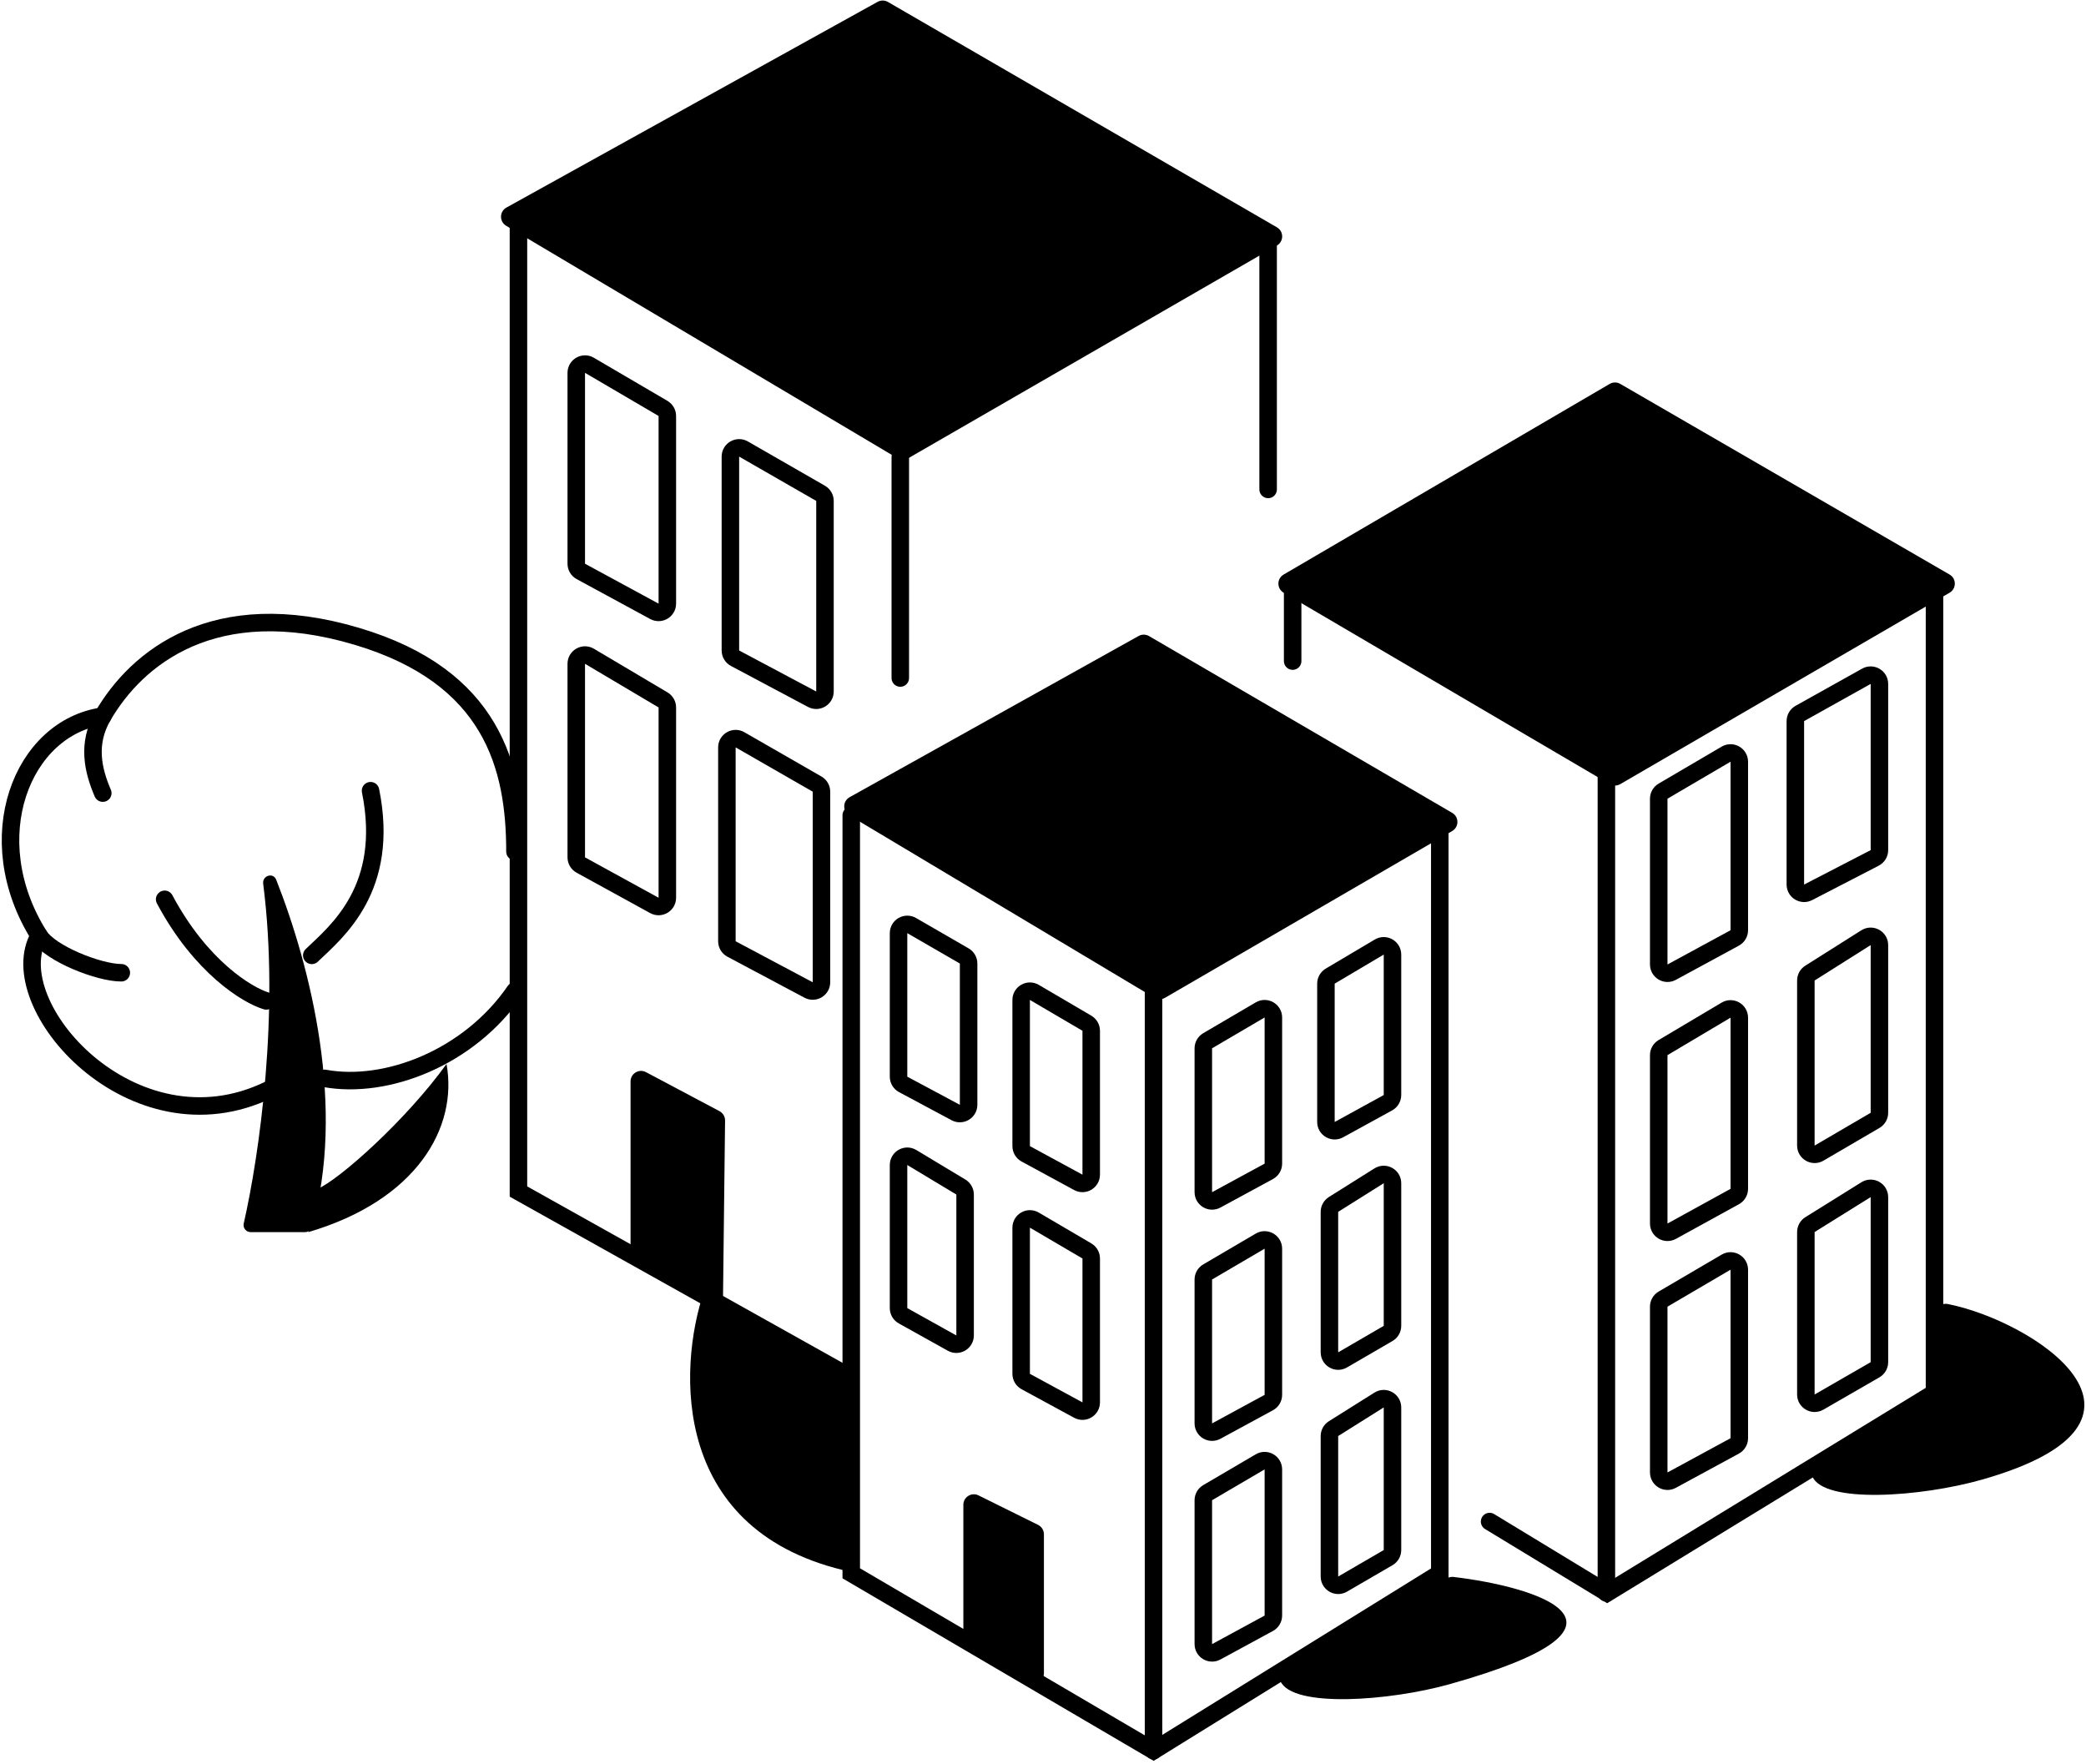<svg width="596" height="504" viewBox="0 0 596 504" fill="none" xmlns="http://www.w3.org/2000/svg">
<path d="M180.159 308.968V358.911C180.159 360.011 180.76 361.023 181.727 361.548L202.144 372.656C204.132 373.737 206.555 372.315 206.582 370.053L207.162 320.147C207.175 319.024 206.559 317.987 205.567 317.46L184.57 306.316C182.57 305.254 180.159 306.704 180.159 308.968Z" fill="black"/>
<path d="M257.228 130.551V193.71" stroke="black" stroke-width="5" stroke-linecap="round"/>
<path d="M242.202 393.056L148.129 340.424V64.762" stroke="black" stroke-width="5" stroke-linecap="round"/>
<path d="M362.322 67.766V139.83" stroke="black" stroke-width="5" stroke-linecap="round"/>
<path d="M364.83 70.144L259.461 130.943C258.52 131.486 257.36 131.479 256.427 130.924L144.62 64.507C142.628 63.323 142.671 60.423 144.698 59.299L250.738 0.529C251.661 0.017 252.785 0.028 253.699 0.557L364.835 64.945C366.834 66.103 366.831 68.99 364.83 70.144Z" fill="black"/>
<path d="M164.645 106.526C164.645 104.592 166.744 103.389 168.412 104.367L189.431 116.685C190.197 117.134 190.668 117.956 190.668 118.844V172.458C190.668 174.355 188.64 175.562 186.973 174.658L165.954 163.256C165.147 162.817 164.645 161.973 164.645 161.056V106.526Z" stroke="black" stroke-width="5"/>
<path d="M164.645 189.655C164.645 187.715 166.755 186.513 168.424 187.503L189.443 199.969C190.202 200.42 190.668 201.238 190.668 202.122V256.486C190.668 258.389 188.629 259.595 186.962 258.679L165.943 247.14C165.142 246.701 164.645 245.86 164.645 244.947V189.655Z" stroke="black" stroke-width="5"/>
<path d="M208.684 130.46C208.684 128.535 210.765 127.331 212.433 128.29L234.453 140.942C235.23 141.388 235.708 142.215 235.708 143.111V197.557C235.708 199.445 233.698 200.653 232.031 199.767L210.011 188.055C209.195 187.621 208.684 186.771 208.684 185.846V130.46Z" stroke="black" stroke-width="5"/>
<path d="M207.683 213.534C207.683 211.609 209.764 210.405 211.432 211.364L233.452 224.016C234.229 224.463 234.707 225.289 234.707 226.185V280.631C234.707 282.52 232.698 283.727 231.03 282.841L209.01 271.129C208.194 270.695 207.683 269.845 207.683 268.92V213.534Z" stroke="black" stroke-width="5"/>
<path d="M275.244 429.924V468.425C275.244 469.509 275.829 470.509 276.774 471.041L293.789 480.619C295.791 481.746 298.264 480.299 298.264 478.002V438.353C298.264 437.211 297.618 436.169 296.595 435.661L279.58 427.234C277.584 426.245 275.244 427.697 275.244 429.924Z" fill="black"/>
<path d="M329.58 500.153V282.02" stroke="black" stroke-width="5" stroke-linecap="round"/>
<path d="M243.215 232.914V449.497L329.58 500.154L411.366 449.497V235.534" stroke="black" stroke-width="5" stroke-linecap="round"/>
<path d="M414.911 237.425L332.861 285.072C331.917 285.62 330.75 285.613 329.812 285.053L242.672 232.956C240.689 231.771 240.733 228.882 242.75 227.756L325.32 181.701C326.248 181.183 327.379 181.194 328.296 181.729L414.916 232.234C416.905 233.394 416.902 236.269 414.911 237.425Z" fill="black"/>
<path d="M256.727 266.607C256.727 264.681 258.813 263.477 260.481 264.441L275.495 273.117C276.269 273.564 276.745 274.389 276.745 275.283V315.642C276.745 317.533 274.729 318.74 273.063 317.849L258.049 309.818C257.236 309.383 256.727 308.535 256.727 307.612V266.607Z" stroke="black" stroke-width="5"/>
<path d="M256.727 332.85C256.727 330.903 258.852 329.702 260.52 330.706L274.533 339.141C275.285 339.593 275.744 340.407 275.744 341.285V381.538C275.744 383.447 273.692 384.653 272.024 383.724L258.011 375.917C257.219 375.474 256.727 374.637 256.727 373.731V332.85Z" stroke="black" stroke-width="5"/>
<path d="M291.759 285.689C291.759 283.756 293.86 282.553 295.527 283.531L310.541 292.338C311.306 292.788 311.777 293.609 311.777 294.496V335.599C311.777 337.497 309.748 338.704 308.08 337.798L293.067 329.646C292.261 329.208 291.759 328.365 291.759 327.447V285.689Z" stroke="black" stroke-width="5"/>
<path d="M291.759 350.748C291.759 348.814 293.86 347.611 295.527 348.59L310.541 357.397C311.306 357.846 311.777 358.667 311.777 359.555V400.658C311.777 402.555 309.748 403.763 308.08 402.857L293.067 394.704C292.261 394.267 291.759 393.423 291.759 392.505V350.748Z" stroke="black" stroke-width="5"/>
<path d="M397.853 272.725C397.853 270.786 395.744 269.584 394.075 270.572L380.063 278.88C379.303 279.33 378.836 280.148 378.836 281.032V320.544C378.836 322.446 380.875 323.653 382.543 322.738L396.555 315.048C397.356 314.609 397.853 313.768 397.853 312.854V272.725Z" stroke="black" stroke-width="5"/>
<path d="M397.854 338.053C397.854 336.085 395.687 334.887 394.021 335.934L381.009 344.108C380.28 344.565 379.837 345.366 379.837 346.227V386.36C379.837 388.29 381.929 389.494 383.598 388.523L396.609 380.959C397.38 380.511 397.854 379.687 397.854 378.796V338.053Z" stroke="black" stroke-width="5"/>
<path d="M363.823 290.693C363.823 288.76 361.723 287.557 360.055 288.535L345.041 297.342C344.276 297.792 343.805 298.612 343.805 299.5V340.603C343.805 342.501 345.834 343.708 347.501 342.802L362.515 334.65C363.322 334.212 363.823 333.369 363.823 332.451V290.693Z" stroke="black" stroke-width="5"/>
<path d="M363.823 356.752C363.823 354.818 361.723 353.615 360.055 354.594L345.041 363.401C344.276 363.85 343.805 364.671 343.805 365.559V406.662C343.805 408.559 345.834 409.766 347.501 408.861L362.515 400.708C363.322 400.271 363.823 399.427 363.823 398.509V356.752Z" stroke="black" stroke-width="5"/>
<path d="M397.854 402.108C397.854 400.14 395.687 398.942 394.021 399.989L381.009 408.162C380.28 408.62 379.837 409.42 379.837 410.281V450.415C379.837 452.345 381.929 453.549 383.598 452.578L396.609 445.013C397.38 444.566 397.854 443.741 397.854 442.85V402.108Z" stroke="black" stroke-width="5"/>
<path d="M363.823 419.811C363.823 417.877 361.723 416.674 360.055 417.653L345.041 426.459C344.276 426.909 343.805 427.73 343.805 428.617V469.72C343.805 471.618 345.834 472.825 347.501 471.919L362.515 463.767C363.322 463.33 363.823 462.486 363.823 461.568V419.811Z" stroke="black" stroke-width="5"/>
<path d="M458.968 455.111V221.477" stroke="black" stroke-width="5" stroke-linecap="round"/>
<path d="M552.714 166.852V397.913L459.19 455.11L425.6 434.708" stroke="black" stroke-width="5" stroke-linecap="round"/>
<path d="M557.025 169.341L462.935 224.026C461.998 224.57 460.841 224.567 459.906 224.019L366.743 169.334C364.764 168.173 364.766 165.31 366.747 164.152L459.911 109.684C460.843 109.139 461.996 109.137 462.931 109.677L557.02 164.146C559.016 165.301 559.019 168.182 557.025 169.341Z" fill="black"/>
<path d="M536.979 195.397C536.979 193.486 534.925 192.28 533.256 193.212L514.239 203.834C513.447 204.276 512.957 205.112 512.957 206.018V252.714C512.957 254.589 514.943 255.798 516.608 254.937L535.625 245.105C536.457 244.675 536.979 243.818 536.979 242.882V195.397Z" stroke="black" stroke-width="5"/>
<path d="M536.978 270.018C536.978 268.048 534.806 266.85 533.141 267.902L517.127 278.014C516.4 278.473 515.959 279.271 515.959 280.13V327.285C515.959 329.218 518.056 330.421 519.725 329.446L535.739 320.086C536.507 319.637 536.978 318.815 536.978 317.926V270.018Z" stroke="black" stroke-width="5"/>
<path d="M496.943 217.627C496.943 215.694 494.843 214.491 493.175 215.468L475.159 226.032C474.392 226.48 473.922 227.302 473.922 228.19V275.549C473.922 277.446 475.951 278.653 477.618 277.748L495.634 267.97C496.441 267.533 496.943 266.688 496.943 265.772V217.627Z" stroke="black" stroke-width="5"/>
<path d="M496.943 290.753C496.943 288.812 494.831 287.61 493.162 288.601L475.146 299.305C474.387 299.756 473.922 300.574 473.922 301.456V349.563C473.922 351.465 475.963 352.672 477.63 351.755L495.646 341.847C496.446 341.407 496.943 340.567 496.943 339.655V290.753Z" stroke="black" stroke-width="5"/>
<path d="M536.978 342.018C536.978 340.054 534.82 338.856 533.153 339.894L517.139 349.871C516.406 350.327 515.959 351.131 515.959 351.995V398.407C515.959 400.333 518.044 401.537 519.712 400.575L535.726 391.34C536.501 390.893 536.978 390.067 536.978 389.172V342.018Z" stroke="black" stroke-width="5"/>
<path d="M496.943 362.756C496.943 360.823 494.843 359.619 493.175 360.597L475.159 371.161C474.392 371.609 473.922 372.431 473.922 373.319V420.678C473.922 422.575 475.951 423.782 477.618 422.877L495.634 413.099C496.441 412.662 496.943 411.817 496.943 410.9V362.756Z" stroke="black" stroke-width="5"/>
<path d="M369.328 167.855V188.874" stroke="black" stroke-width="5" stroke-linecap="round"/>
<path d="M127.58 303.977C115.993 320.077 96.855 337.087 90.71 339.685L88.076 352.02C119.021 342.93 130.872 322.155 127.58 303.977Z" fill="black"/>
<path d="M75.195 252.491C79.93 289.339 74.086 330.014 69.64 349.55C69.352 350.815 70.311 352.019 71.608 352.019H87.155C88.033 352.019 88.811 351.448 89.056 350.604C98.911 316.713 88.776 276.339 78.918 251.344C78.054 249.155 74.896 250.157 75.195 252.491Z" fill="black"/>
<path d="M92.753 308.095C110.442 311.322 134.026 302.176 147.129 283.102" stroke="black" stroke-width="5" stroke-linecap="round"/>
<path d="M11.185 267.328C-0.149 286.878 37.978 330.22 76.836 311.32" stroke="black" stroke-width="5" stroke-linecap="round"/>
<path d="M29.367 204.602C6.328 207.858 -6.306 239.434 11.185 267.33C14.369 272.407 28.185 277.918 34.662 277.918" stroke="black" stroke-width="5" stroke-linecap="round"/>
<path d="M147.13 243.309C147.13 219.083 140.66 193.308 101.932 181.792C61.145 169.663 38.98 187.987 29.367 204.601C24.798 212.497 26.567 220.078 29.367 226.595" stroke="black" stroke-width="5" stroke-linecap="round"/>
<path d="M89.077 272.948C96.307 266.038 111.494 253.811 105.87 225.906" stroke="black" stroke-width="5" stroke-linecap="round"/>
<path d="M76.066 285.96C70.69 284.347 57.36 276.284 47.04 256.934" stroke="black" stroke-width="5" stroke-linecap="round"/>
<path d="M413.465 450.916L366.978 477.711C366.048 478.248 365.39 479.285 365.821 480.268C369.228 488.044 396.992 486.013 414.315 481.137C474.856 464.099 438.659 453.284 415.281 450.536C414.648 450.461 414.017 450.598 413.465 450.916Z" fill="black"/>
<path d="M566.394 422.702C625.135 405.951 580.909 377.347 556.465 372.552C554.708 372.208 553.169 373.604 553.169 375.394V395.723C553.169 396.749 552.644 397.705 551.779 398.255L518.851 419.219C517.985 419.771 517.383 420.765 517.765 421.718C520.98 429.733 548.962 427.674 566.394 422.702Z" fill="black"/>
<path d="M243.215 449.107V392.663L201.116 369.035C193.66 391.132 191.644 438.081 243.215 449.107Z" fill="black"/>
</svg>
